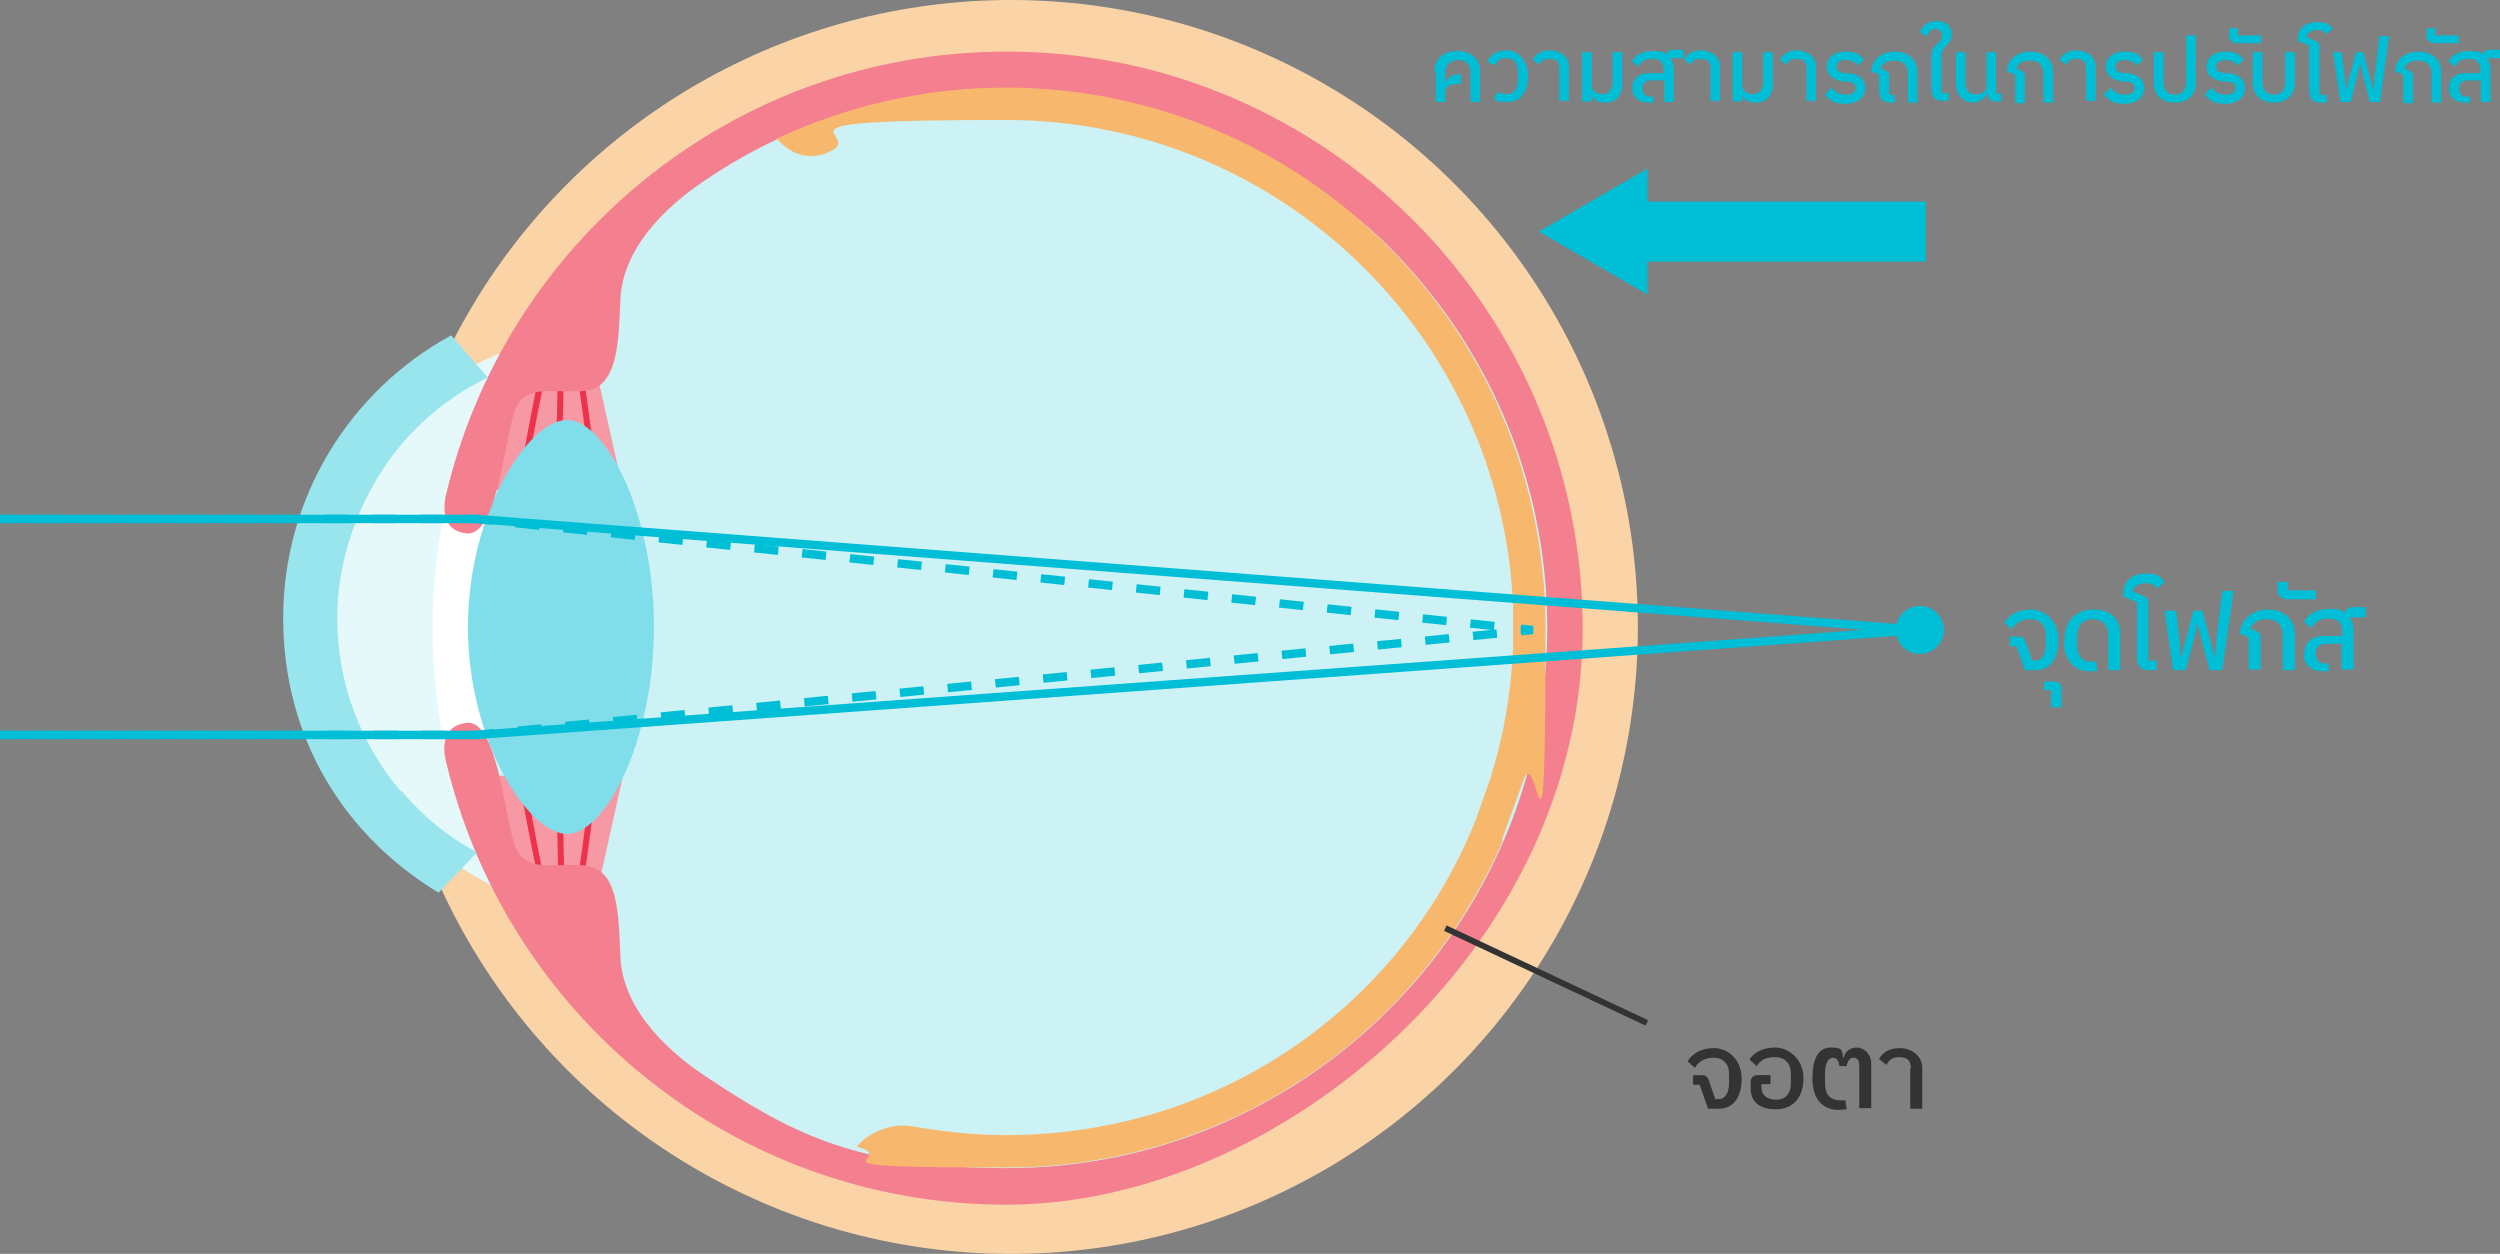 <?xml version="1.0" encoding="UTF-8"?>
<svg xmlns="http://www.w3.org/2000/svg" version="1.1" viewBox="0 0 416.7 209">
  <rect x="0" y="0" width="416.7" height="209" fill="#808080" stroke="none"/>
  <defs>
    <style>
      .cls-1, .cls-2, .cls-3, .cls-4, .cls-5, .cls-6 {
        fill: none;
      }

      .cls-7 {
        fill: #99e5ee;
      }

      .cls-8 {
        fill: #f699a5;
      }

      .cls-2 {
        stroke-dasharray: 4 4;
      }

      .cls-2, .cls-4, .cls-5, .cls-6 {
        stroke: #00bed6;
        stroke-linejoin: bevel;
      }

      .cls-2, .cls-4, .cls-6 {
        stroke-width: 1.4px;
      }

      .cls-9 {
        fill: #00bed6;
      }

      .cls-10 {
        fill: #7fdeea;
      }

      .cls-3 {
        stroke: #333;
        stroke-miterlimit: 10;
      }

      .cls-11 {
        fill: #e5f8fa;
      }

      .cls-12 {
        fill: #ccf2f6;
      }

      .cls-13 {
        fill: #f7b86d;
      }

      .cls-14 {
        fill: #fff;
      }

      .cls-5 {
        stroke-width: 10px;
      }

      .cls-15 {
        fill: #fad4a7;
      }

      .cls-16 {
        fill: #ee324b;
      }

      .cls-17 {
        fill: #f47f8f;
      }

      .cls-18 {
        fill: #333;
      }

      .cls-6 {
        stroke-dasharray: 4 4;
      }
    </style>
  </defs>
  <!-- Generator: Adobe Illustrator 28.6.0, SVG Export Plug-In . SVG Version: 1.2.0 Build 709)  -->
  <g>
    <g id="_レイヤー_1" data-name="レイヤー_1">
      <g>
        <circle class="cls-15" cx="168.5" cy="104.5" r="104.5"/>
        <path class="cls-11" d="M93.1,55.9v96.4s-40.6-11.1-39.6-50.5c1-39.5,39.6-45.9,39.6-45.9Z"/>
        <circle class="cls-12" cx="168.3" cy="104.8" r="93.3" transform="translate(-24.8 149.7) rotate(-45)"/>
        <path class="cls-14" d="M74.8,127.5c-1.8-7.4-2.7-15.1-2.7-22.8s.9-14.9,2.6-22.2l6.8,1.6c-1.6,6.7-2.4,13.6-2.4,20.6s.8,14.2,2.5,21.1l-6.8,1.6Z"/>
        <polygon class="cls-1" points="252.4 135.3 252.4 135.3 252.4 135.3 252.4 135.3"/>
        <g>
          <polygon class="cls-8" points="99.5 148.8 104 128.6 80.9 129.4 88.2 150 99.5 148.8"/>
          <polygon class="cls-8" points="99.5 62.2 104 82.4 80.9 81.6 88.2 61 99.5 62.2"/>
        </g>
        <g>
          <path class="cls-1" d="M68.2,72.7c-7.4,8-12,18.7-12,30.4s4,21.1,10.6,28.9c-2.4-8.7-3.6-17.9-3.6-27.3s1.7-21.9,5-31.9Z"/>
          <path class="cls-1" d="M100.8,58.5c-7,0-13.6,1.6-19.5,4.5-6.1,12.6-9.5,26.7-9.5,41.6s2.7,26.1,7.7,37.6c6.3,3.5,13.6,5.4,21.3,5.4v9c-5.2,0-10.2-.8-15-2.1,16.9,27.6,47.3,46.1,82,46.1,53,0,96-43,96-96S220.8,8.6,167.8,8.6s-62.4,16.8-79.7,42.4c4.1-1,8.3-1.5,12.6-1.5v9Z"/>
        </g>
        <g>
          <g>
            <path class="cls-16" d="M87.3,81.9h-1c.9-6.7,3.6-19.9,3.8-20.4l1,.3c-.2.5-2.9,13.6-3.7,20.1Z"/>
            <path class="cls-16" d="M92.7,81.2c-.1-3.5.3-19.3.3-20h1c0,.2-.4,16.5-.3,19.9h-1Z"/>
            <rect class="cls-16" x="97.4" y="60.6" width="1" height="20.4" transform="translate(-8.6 13.8) rotate(-7.7)"/>
          </g>
          <g>
            <path class="cls-16" d="M90.1,148.4c-.1-.5-2.9-13.6-3.8-20.2h1c.9,6.3,3.6,19.4,3.7,19.9l-1,.3Z"/>
            <path class="cls-16" d="M93.1,148.7c0-.7-.4-16.5-.3-20h1c-.1,3.5.3,19.8.3,19.9h-1Z"/>
            <rect class="cls-16" x="87.7" y="138.6" width="20.4" height="1" transform="translate(-53.1 217.4) rotate(-82.3)"/>
          </g>
        </g>
        <path class="cls-10" d="M109,104.5c0,19.1-8.1,34.5-14.5,34.5s-16.5-15.4-16.5-34.5,10.1-34.5,16.5-34.5,14.5,15.4,14.5,34.5Z"/>
        <path class="cls-17" d="M167.8,8.6c-45.6,0-83.8,31.8-93.6,74.5-.2,1.6-.6,5.3,3.5,5.8,5.5.7,6.5-17.6,8.4-21.1,1.9-3.5,5-2.4,10.9-2.6,5.9-.2,6.1-7.6,6.4-15.2.4-9.8,9.6-17,14.5-20.2,14.3-9.6,31.5-15.1,50-15.1s47.4,10.1,63.6,26.4c16.3,16.3,26.4,38.8,26.4,63.6s-10.1,47.4-26.4,63.6c-16.3,16.3-38.8,26.4-63.6,26.4s-35.7-5.6-50-15.1c-4.9-3.2-14.1-10.4-14.5-20.2-.3-7.6-.4-15-6.4-15.2s-9,.9-10.9-2.6c-1.9-3.5-2.9-21.9-8.4-21.1-4.1.5-3.8,4.3-3.5,5.8,9.8,42.7,48,74.5,93.6,74.5s96-43,96-96S220.8,8.6,167.8,8.6Z"/>
        <path class="cls-13" d="M250.5,140.1c-13.8,32.1-45.6,54.5-82.7,54.5s-17-1.2-25-3.5c2.1-2.4,5.8-3.9,9-3.4,5.2.9,10.5,1.5,15.9,1.5,35.6,0,65.9-21.5,78.3-52.6l2.4-6.8c2.2-7,3.5-14.3,3.8-22v-6.8c-1.9-45-39-81-84.5-81s-20.8,2.5-30.5,5.7c-2,.6-5,.6-7.7-2.6,11.6-5.4,24.5-8.5,38.1-8.5,49.7,0,90,40.3,90,90s-1.3,17.7-3.8,25.8l-3.5,9.7Z"/>
        <path class="cls-7" d="M66.8,131.9c-6.6-7.8-10.6-17.9-10.6-28.9s4.6-22.4,12-30.4c3.7-4,8.2-7.3,13.1-9.7l-6.1-7c-16.7,9.1-28,26.8-28,47.1s10.4,36.4,25.9,45.8l6.4-6.7c-4.8-2.6-9.1-6.1-12.6-10.3Z"/>
        <g>
          <line class="cls-4" x1="0" y1="86.5" x2="2" y2="86.5"/>
          <polyline class="cls-2" points="6 86.5 79.3 86.5 251.5 104.6"/>
          <polyline class="cls-4" points="253.5 104.8 255.5 105 253.5 105.2"/>
          <polyline class="cls-6" points="249.5 105.6 79.3 122.5 4 122.5"/>
          <line class="cls-4" x1="2" y1="122.5" x2="0" y2="122.5"/>
        </g>
        <polyline class="cls-4" points="0 86.5 79.3 86.5 320 105 79.3 122.5 0 122.5"/>
        <g>
          <line class="cls-5" x1="321" y1="38.6" x2="271.6" y2="38.6"/>
          <polygon class="cls-9" points="274.6 28.1 256.5 38.6 274.6 49.1 274.6 28.1"/>
        </g>
        <circle class="cls-9" cx="320" cy="105" r="4"/>
        <g>
          <path class="cls-9" d="M239.1,11.9c0-2.1,1.5-3.4,3.8-3.4s3.8,1.3,3.8,3.4v5.1h-1.6v-4.9c0-1.4-.8-2.1-2.1-2.1s-2.1.8-2.1,2.1v1.9h0c.2-.8.9-1.6,2.1-1.6h.5v1.6h-.6c-1.3,0-2,.4-2,1.3v1.7h-1.6v-5.1Z"/>
          <path class="cls-9" d="M249,16.5l.6-1.2c.4.2.9.4,1.5.4,1.2,0,1.9-.9,1.9-2.3v-1.4c0-1.4-.6-2.3-1.9-2.3s-1.6.5-1.9,1.2l-1.3-.6c.5-1.2,1.6-1.9,3.3-1.9s3.5,1.6,3.5,4.3-1.3,4.3-3.5,4.3-1.6-.2-2.2-.6Z"/>
          <path class="cls-9" d="M259.9,11.3c0-1-.5-1.5-1.6-1.5s-1.4.4-1.8,1l-1-.9c.5-.9,1.4-1.5,2.9-1.5s3.1,1,3.1,2.7v5.7h-1.6v-5.6Z"/>
          <path class="cls-9" d="M265.3,15.5h0v1.4h-1.6v-8.2h1.6v5.5c0,1,.9,1.5,1.8,1.5s1.7-.7,1.7-2v-5h1.6v5.2c0,2-1,3.2-2.8,3.2s-2.1-.8-2.4-1.5Z"/>
          <path class="cls-9" d="M272.1,14.6c0-1.5,1-2.4,2.7-2.4h2.5v-.6c0-1.2-.6-1.8-1.9-1.8s-1.9.6-2.4,1.3l-1-.9c.6-1,1.7-1.7,3.5-1.7s1.7.2,2.3.6c0-.6.4-.8,1-.8h1.8v1.4h-2.2c.4.5.6,1.1.6,1.9v5.4h-1.6v-3.6h-2.1c-.9,0-1.5.4-1.5,1.2v.3c0,.8.5,1.2,1.3,1.2s.4,0,.5,0v1s-.5,0-.8,0c-1.6,0-2.7-.8-2.7-2.4Z"/>
          <path class="cls-9" d="M285.1,11.3c0-1-.5-1.5-1.6-1.5s-1.4.4-1.8,1l-1-.9c.5-.9,1.4-1.5,2.9-1.5s3.1,1,3.1,2.7v5.7h-1.6v-5.6Z"/>
          <path class="cls-9" d="M290.4,15.5h0v1.4h-1.6v-8.2h1.6v5.5c0,1,.9,1.5,1.8,1.5s1.7-.7,1.7-2v-5h1.6v5.2c0,2-1,3.2-2.8,3.2s-2.1-.8-2.4-1.5Z"/>
          <path class="cls-9" d="M301.1,11.3c0-1-.5-1.5-1.6-1.5s-1.4.4-1.8,1l-1-.9c.5-.9,1.4-1.5,2.9-1.5s3.1,1,3.1,2.7v5.7h-1.6v-5.6Z"/>
          <path class="cls-9" d="M304.3,15.6l1-1c.6.8,1.4,1.2,2.4,1.2s1.6-.4,1.6-1.1-.4-1-1.3-1.1h-.8c-1.5-.3-2.7-.9-2.7-2.5s1.3-2.5,3.1-2.5,2.4.5,3.1,1.3l-1,1c-.4-.5-1.2-.9-2.1-.9s-1.5.4-1.5,1.1.5,1,1.4,1.1h.8c1.6.3,2.6,1,2.6,2.5s-1.3,2.6-3.3,2.6-2.6-.6-3.4-1.5Z"/>
          <path class="cls-9" d="M313.2,15.3v-2.9l-1.3-.5c.1-2,1.7-3.3,3.9-3.3s3.8,1.3,3.8,3.4v5.1h-1.6v-4.8c0-1.4-.8-2.2-2.2-2.2s-2,.5-2.3,1.3l.6.3c.6.2.8.5.8,1v3.1h.9v1.3h-.8c-1.1,0-1.7-.6-1.7-1.6Z"/>
          <path class="cls-9" d="M321.9,15.3v-6.1c0-1,.6-1.5,1.1-2,.4-.4.7-.7.7-1.3s-.5-1.1-1.1-1.1-1.2.5-1.4,1.3l-1.2-.7c.4-1.1,1.3-1.9,2.8-1.9s2.5.9,2.5,2.2-.5,1.4-.9,1.9c-.4.5-.8.9-.8,1.5v6.4h1.2v1.3h-1.1c-1.1,0-1.7-.6-1.7-1.6Z"/>
          <path class="cls-9" d="M326,13.9v-5.2h1.6v5c0,1.3.5,2,1.7,2s1.8-.4,1.8-1.5v-5.5h1.6v6.9h.9v1.3h-1.1c-.8,0-1.2-.5-1.3-1.4h0c-.3.9-1.2,1.6-2.5,1.6s-2.7-1.2-2.7-3.2Z"/>
          <path class="cls-9" d="M335.8,12.4l-1.3-.5c.1-2,1.7-3.3,3.9-3.3s3.8,1.3,3.8,3.4v5.1h-1.6v-4.8c0-1.4-.8-2.2-2.2-2.2s-2,.5-2.3,1.3l.6.3c.6.2.8.5.8,1v4.5h-1.6v-4.5Z"/>
          <path class="cls-9" d="M347.7,11.3c0-1-.5-1.5-1.6-1.5s-1.4.4-1.8,1l-1-.9c.5-.9,1.4-1.5,2.9-1.5s3.1,1,3.1,2.7v5.7h-1.6v-5.6Z"/>
          <path class="cls-9" d="M350.8,15.6l1-1c.6.8,1.4,1.2,2.4,1.2s1.6-.4,1.6-1.1-.4-1-1.3-1.1h-.8c-1.5-.3-2.7-.9-2.7-2.5s1.3-2.5,3.1-2.5,2.4.5,3.1,1.3l-1,1c-.5-.5-1.2-.9-2.1-.9s-1.5.4-1.5,1.1.5,1,1.4,1.1h.8c1.6.3,2.6,1,2.6,2.5s-1.3,2.6-3.3,2.6-2.6-.6-3.4-1.5Z"/>
          <path class="cls-9" d="M359,13.8v-5.1h1.6v5c0,1.3.7,2.1,1.9,2.1s1.9-.8,1.9-2.1v-7.8h1.6v7.9c0,2-1.3,3.3-3.5,3.3s-3.5-1.3-3.5-3.3Z"/>
          <path class="cls-9" d="M367.6,15.6l1-1c.6.8,1.4,1.2,2.4,1.2s1.6-.4,1.6-1.1-.4-1-1.3-1.1h-.8c-1.5-.3-2.7-.9-2.7-2.5s1.3-2.5,3.1-2.5,2.4.5,3.1,1.3l-1,1c-.4-.5-1.2-.9-2.1-.9s-1.5.4-1.5,1.1.5,1,1.4,1.1h.8c1.6.3,2.6,1,2.6,2.5s-1.3,2.6-3.3,2.6-2.6-.6-3.4-1.5Z"/>
          <path class="cls-9" d="M371.6,5.8v-1.1h1.4v1.2h3.9v1.3h-3.8c-1,0-1.6-.5-1.6-1.4Z"/>
          <path class="cls-9" d="M375.5,13.8v-5.1h1.6v5c0,1.3.7,2.1,1.9,2.1s1.9-.8,1.9-2.1v-5h1.6v5.1c0,2-1.3,3.3-3.5,3.3s-3.5-1.3-3.5-3.3Z"/>
          <path class="cls-9" d="M384.9,15.3v-7.7l-1.9-.8v-.3c0-1.7,1.2-2.8,3.1-2.8s2.1.4,2.7,1.1l-1,.9c-.3-.4-.8-.7-1.6-.7s-1.7.4-1.7,1.2l1.4.6c.6.2.7.5.7,1.1v7.9h1.2v1.3h-1.1c-1.1,0-1.7-.6-1.7-1.6Z"/>
          <path class="cls-9" d="M388.8,8.7h1.5l.5,4.1.2,2.3h0l.6-2.3,1.1-4.1h1.2l1.1,4.1.6,2.3h0l.2-2.3.8-6.8h1.6l-1.5,11h-1.7l-1.2-4.7-.4-1.8h0l-.4,1.8-1.2,4.7h-1.7l-1.2-8.2Z"/>
          <path class="cls-9" d="M400.5,12.4l-1.3-.5c.1-2,1.7-3.3,3.9-3.3s3.8,1.3,3.8,3.4v5.1h-1.6v-4.8c0-1.4-.8-2.2-2.2-2.2s-2,.5-2.3,1.3l.6.3c.6.2.8.5.8,1v4.5h-1.6v-4.5Z"/>
          <path class="cls-9" d="M404.5,5.8v-1.1h1.4v1.2h3.9v1.3h-3.8c-1,0-1.6-.5-1.6-1.4Z"/>
          <path class="cls-9" d="M408.2,14.6c0-1.5,1-2.4,2.7-2.4h2.5v-.6c0-1.2-.6-1.8-1.9-1.8s-1.9.6-2.4,1.3l-1-.9c.6-1,1.7-1.7,3.5-1.7s1.7.2,2.3.6c0-.6.4-.8,1-.8h1.8v1.4h-2.2c.4.5.6,1.1.6,1.9v5.4h-1.6v-3.6h-2.1c-.9,0-1.5.4-1.5,1.2v.3c0,.8.5,1.2,1.3,1.2s.4,0,.5,0v1s-.5,0-.8,0c-1.6,0-2.7-.8-2.7-2.4Z"/>
        </g>
        <g>
          <path class="cls-9" d="M336,107.7h-1v-1.6h1.4c.6,0,1,.2,1.2.8l1.1,3.2h.6c1,0,1.7-1,1.7-2.7v-1.5c0-1.7-1-2.7-2.6-2.7s-2.6.8-3.1,1.7l-1.2-1.1c.7-1.2,2.1-2.2,4.4-2.2s4.6,1.9,4.6,5.1-1.5,5-3.8,5h-1.8l-1.4-4Z"/>
          <path class="cls-9" d="M341.9,115h-1.2v-1.4h1.6c.9,0,1.3.5,1.3,1.2v3.1h-1.7v-2.9Z"/>
          <path class="cls-9" d="M344.1,106.7c0-3.1,1.8-5.1,4.8-5.1s4.5,1.6,4.5,4.1v6h-2v-5.8c0-1.7-1-2.7-2.6-2.7s-2.6,1.1-2.6,2.9v1.3c0,1.9.8,2.9,2.5,2.9s.5,0,.7,0l.2,1.5c-.4,0-.9.1-1.3.1-2.7,0-4.3-2-4.3-5.2Z"/>
          <path class="cls-9" d="M356.2,109.7v-9.3l-2.3-1v-.4c0-2.1,1.5-3.4,3.7-3.4s2.5.5,3.2,1.4l-1.2,1.1c-.4-.5-1-.9-2-.9s-2,.5-2.1,1.4l1.7.7c.7.3.9.6.9,1.3v9.5h1.4v1.6h-1.3c-1.4,0-2-.7-2-2Z"/>
          <path class="cls-9" d="M360.8,101.8h1.9l.6,4.9.2,2.8h.1l.7-2.8,1.3-4.9h1.5l1.3,4.9.7,2.8h.1l.2-2.8,1-8.2h1.9l-1.9,13.2h-2.1l-1.5-5.6-.5-2.2h0l-.5,2.2-1.5,5.6h-2.1l-1.4-9.9Z"/>
          <path class="cls-9" d="M374.8,106.2l-1.5-.6c.2-2.4,2.1-4,4.7-4s4.5,1.6,4.5,4v6.1h-2v-5.8c0-1.7-1-2.7-2.6-2.7s-2.4.6-2.8,1.6l.8.3c.7.3.9.6.9,1.2v5.3h-2v-5.5Z"/>
          <path class="cls-9" d="M379.6,98.3v-1.3h1.7v1.4h4.7v1.5h-4.5c-1.2,0-1.9-.6-1.9-1.7Z"/>
          <path class="cls-9" d="M384.1,108.9c0-1.8,1.2-2.9,3.2-2.9h3.1v-.8c0-1.4-.7-2.1-2.3-2.1s-2.3.7-2.8,1.6l-1.3-1.1c.8-1.2,2-2.1,4.2-2.1s2,.2,2.7.7c.1-.7.5-1,1.2-1h2.2v1.7h-2.7c.5.6.7,1.3.7,2.3v6.4h-2v-4.3h-2.5c-1.1,0-1.8.5-1.8,1.4v.4c0,.9.6,1.5,1.5,1.5s.4,0,.6,0l.2,1.2c-.2,0-.8.1-1.1.1-1.9,0-3.2-1-3.2-2.9Z"/>
        </g>
        <line class="cls-3" x1="240.9" y1="154.7" x2="274.5" y2="170.5"/>
        <g>
          <path class="cls-18" d="M283.2,180.8h-1v-1.6h1.4c.6,0,1,.2,1.2.8l1.1,3.2h.6c1,0,1.7-1,1.7-2.7v-1.5c0-1.7-1-2.7-2.6-2.7s-2.6.8-3.1,1.7l-1.2-1.1c.7-1.2,2.1-2.2,4.4-2.2s4.6,1.9,4.6,5.1-1.5,5-3.8,5h-1.8l-1.4-4Z"/>
          <path class="cls-18" d="M291.8,181.4v-.9c0-.8.3-1.3,1.3-1.3h2v1.5h-1.5v.5c0,1.4,1,2.1,2.5,2.1s2.4-1,2.4-2.8v-1.5c0-1.8-1-2.8-2.7-2.8s-2.5.7-3,1.5l-1.2-1.1c.7-1.1,2.1-2,4.3-2s4.7,1.9,4.7,5.1-1.7,5.2-4.6,5.2-4.2-1.4-4.2-3.5Z"/>
          <path class="cls-18" d="M302.1,179.7c0-3.3,1-5.1,3.1-5.1s1.8.6,2,1.7h.1c.2-1,1.1-1.7,2.2-1.7s2.4,1,2.4,2.7v7.4h-2v-7.2c0-.8-.4-1.2-1-1.2s-1,.7-1.1,1.4h-1.2c-.1-.7-.3-1.4-1.1-1.4s-1.3,1-1.3,2.6v1.7c0,1.7.7,2.8,2.6,2.8s.5,0,.8,0l.2,1.5c-.4,0-.9.1-1.3.1-2.8,0-4.4-1.9-4.4-5.2Z"/>
          <path class="cls-18" d="M318.5,178c0-1.2-.6-1.8-1.9-1.8s-1.7.5-2.2,1.3l-1.2-1c.6-1.1,1.7-1.8,3.5-1.8s3.7,1.2,3.7,3.3v6.8h-2v-6.7Z"/>
        </g>
      </g>
    </g>
  </g>
</svg>